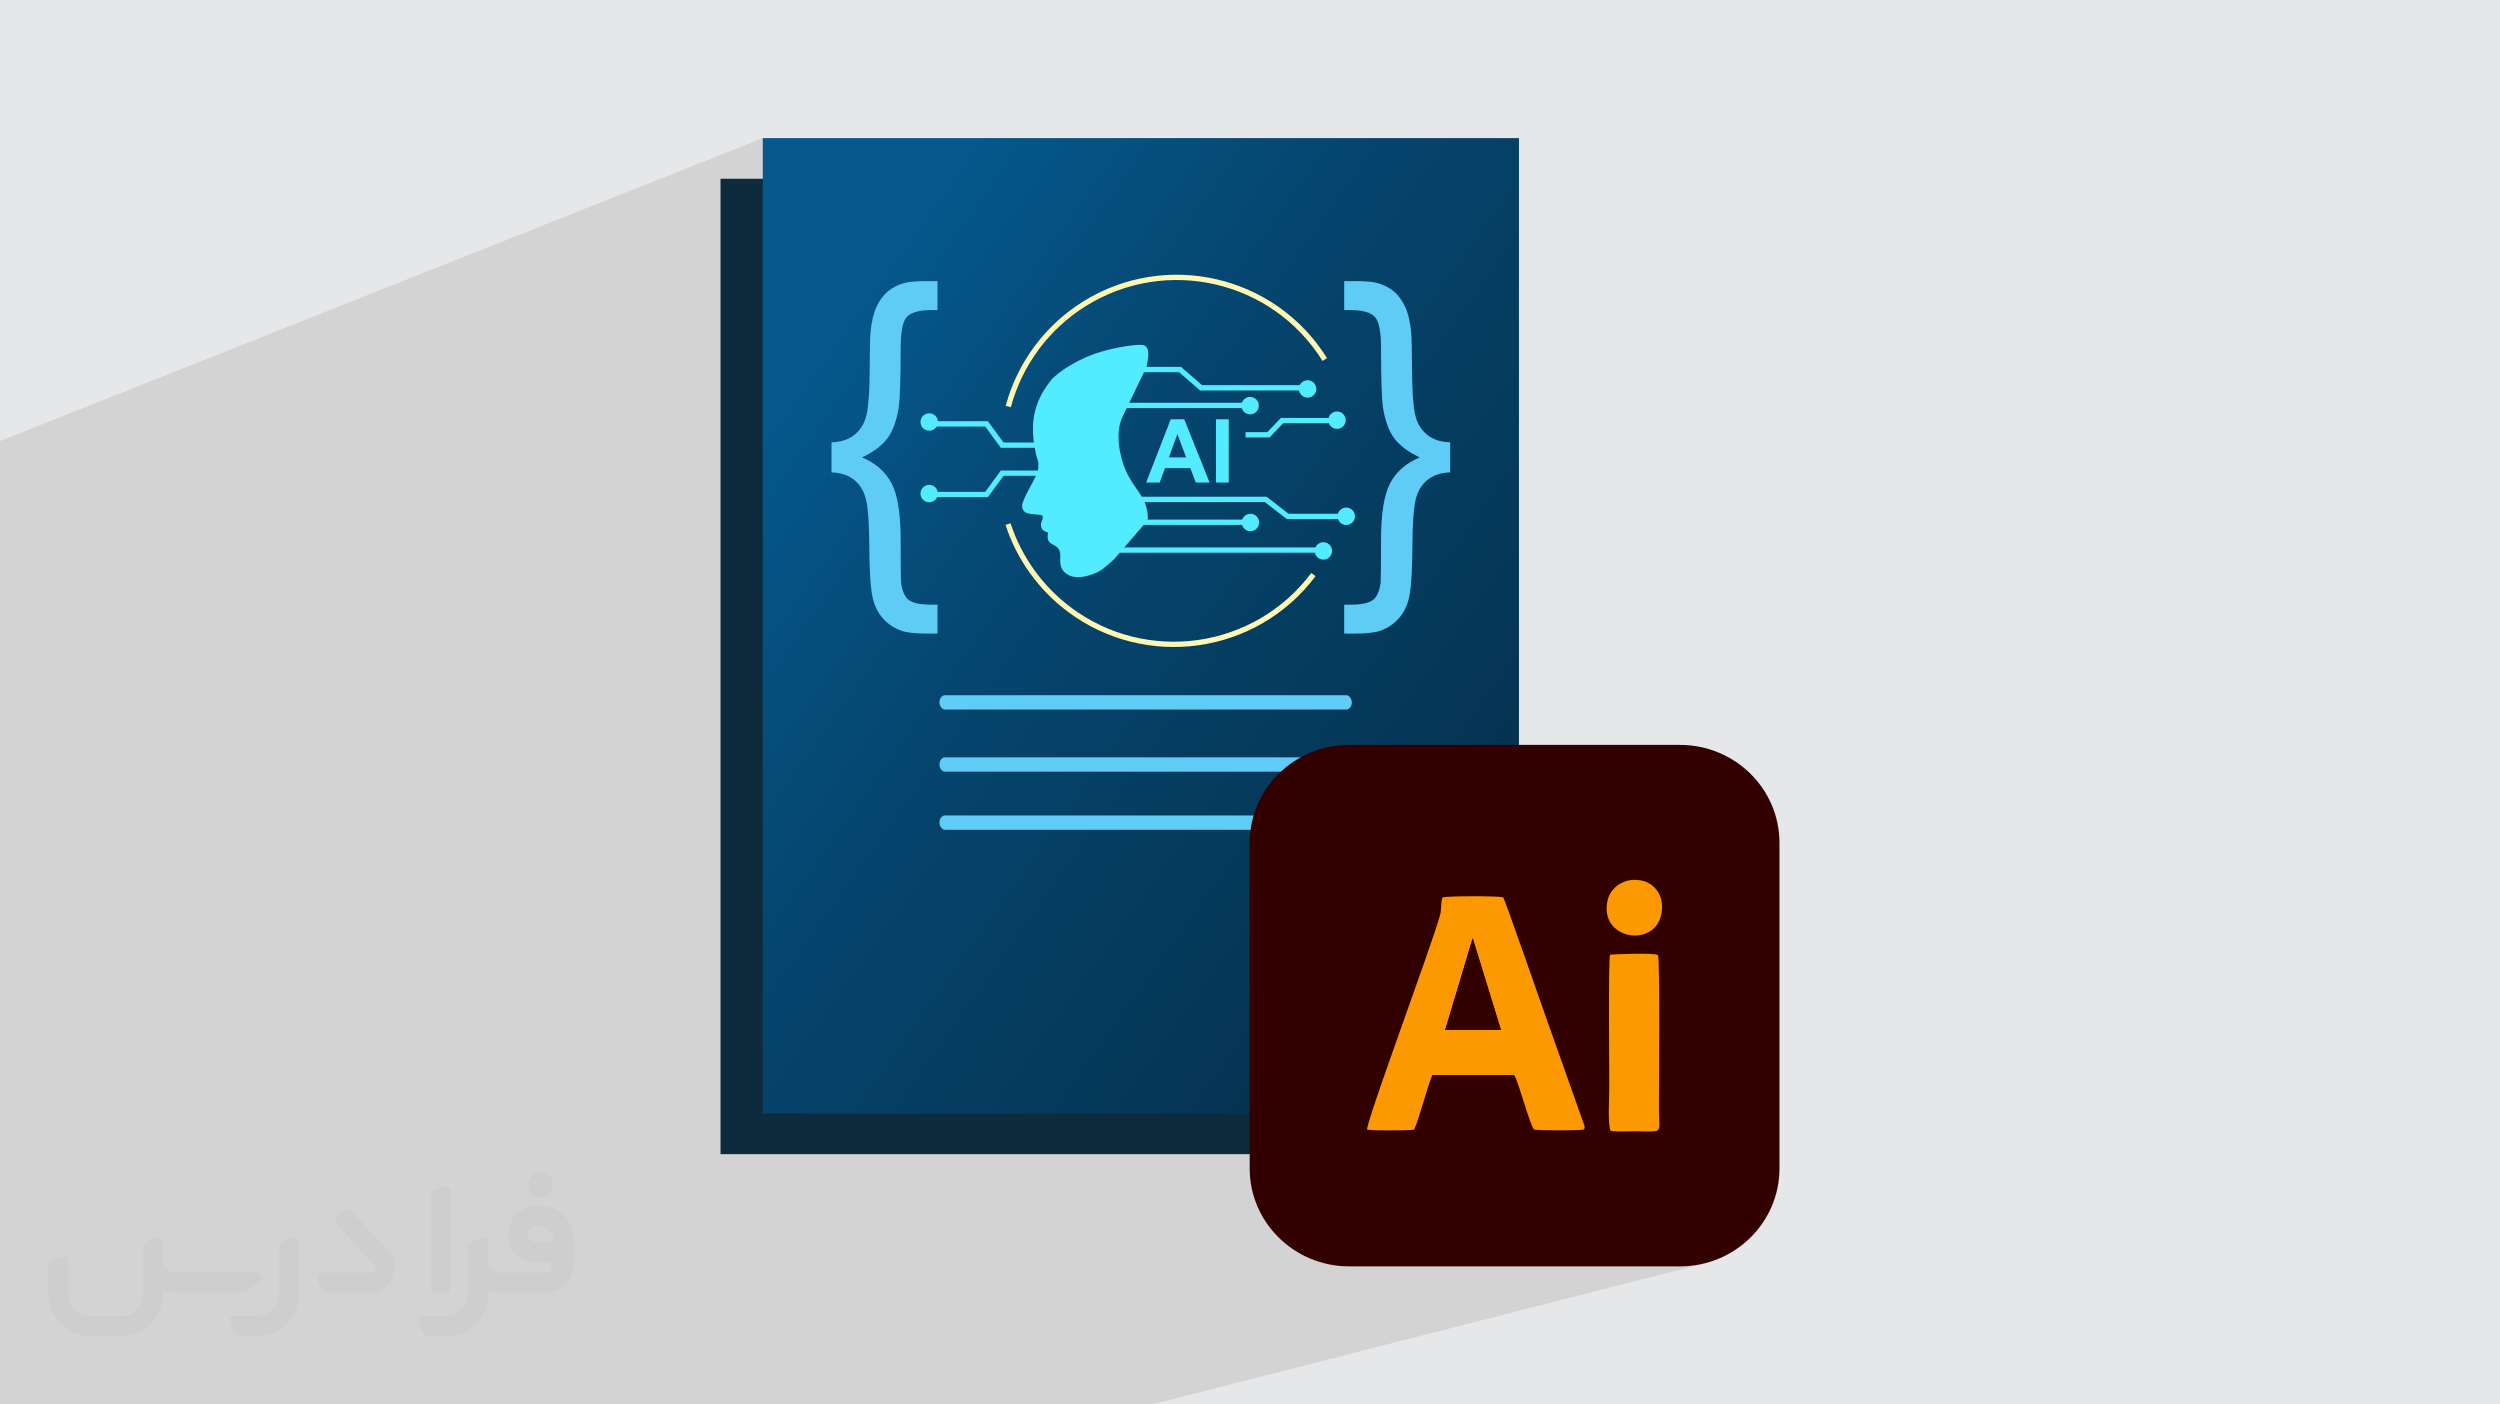 <?xml version="1.0" encoding="UTF-8"?>
<!DOCTYPE svg PUBLIC "-//W3C//DTD SVG 1.0//EN" "http://www.w3.org/TR/2001/REC-SVG-20010904/DTD/svg10.dtd">
<!-- Creator: CorelDRAW -->
<svg xmlns="http://www.w3.org/2000/svg" xml:space="preserve" width="94.192mm" height="52.917mm" version="1.0" style="shape-rendering:geometricPrecision; text-rendering:geometricPrecision; image-rendering:optimizeQuality; fill-rule:evenodd; clip-rule:evenodd"
viewBox="0 0 9404.92 5283.66"
 xmlns:xlink="http://www.w3.org/1999/xlink"
 xmlns:xodm="http://www.corel.com/coreldraw/odm/2003">
 <defs>
  <style type="text/css">
   <![CDATA[
    .fil3 {fill:#0D2B3D}
    .fil10 {fill:#330000}
    .fil5 {fill:#52EBFF}
    .fil6 {fill:#5ECCF5}
    .fil11 {fill:#FD9900}
    .fil8 {fill:#FFF7B2;fill-rule:nonzero}
    .fil7 {fill:#52EBFF;fill-rule:nonzero}
    .fil9 {fill:#5ECCF5;fill-rule:nonzero}
    .fil2 {fill:#373435;fill-rule:nonzero;fill-opacity:0.031}
    .fil1 {fill:#2B2A29;fill-opacity:0.102}
    .fil0 {fill:#E6E7E8}
    .fil4 {fill:url(#id0)}
   ]]>
  </style>
  <linearGradient id="id0" gradientUnits="userSpaceOnUse" x1="3010.74" y1="1440.57" x2="5572.92" y2="3267.87">
   <stop offset="0" style="stop-opacity:1; stop-color:#05588C"/>
   <stop offset="0.38" style="stop-opacity:1; stop-color:#05456E"/>
   <stop offset="1" style="stop-opacity:1; stop-color:#05324F"/>
  </linearGradient>
 </defs>
 <g id="Layer_x0020_1">
  <polygon class="fil0" points="-0,0 9404.92,0 9404.92,5283.66 -0,5283.66 "/>
  <polygon class="fil1" points="-0,5249.33 -0,5149.87 -0,5135.8 -0,5124.06 -0,5111.06 -0,5046.85 -0,5037.8 -0,4989.63 -0,4669.68 -0,4620.57 -0,4479.79 -0,4384.77 -0,4276.82 -0,4203.43 -0,4005.74 -0,3937.93 -0,3937.31 -0,3910.52 -0,3905.42 -0,3884.4 -0,3883.1 -0,3882.97 -0,3881.9 -0,3873.06 -0,3863.35 -0,3858.83 -0,3848.56 -0,3848.27 -0,3845.72 -0,3845.19 -0,3843.49 -0,3841.54 -0,3838.49 -0,3835.13 -0,3831.64 -0,3818.21 -0,3811.91 -0,3807.66 -0,3797.42 -0,3795.74 -0,3794.75 -0,3794.41 -0,3792.96 -0,3790.15 -0,3790.14 -0,3789.78 -0,3787.34 -0,3787.24 -0,3783.07 -0,3773.84 -0,3766.31 -0,3756.74 -0,3756.54 -0,3754.76 -0,3754.32 -0,3753.36 -0,3726.03 -0,3715.18 -0,3712.15 -0,3699.24 -0,3696.84 -0,3691.98 -0,3688.45 -0,3671.64 -0,3668.83 -0,3667.25 -0,3666.85 -0,3661.23 -0,3660.67 -0,3660.33 -0,3660.24 -0,3659.95 -0,3657.42 -0,3655.5 -0,3650.83 -0,3650.29 -0,3648.54 -0,3647.33 -0,3646.13 -0,3645.97 -0,3645.01 -0,3644.92 -0,3642.12 -0,3641.6 -0,3640.84 -0,3640.73 -0,3639.76 -0,3639.13 -0,3638.58 -0,3638.43 -0,3636.09 -0,3633.98 -0,3633.86 -0,3633.23 -0,3630.9 -0,3630.67 -0,3629.35 -0,3629.05 -0,3628.72 -0,3625.79 -0,3625.64 -0,3625.39 -0,3624.25 -0,3621.58 -0,3619.94 -0,3619.49 -0,3616.93 -0,3616.91 -0,3615.89 -0,3615.87 -0,3613.94 -0,3602.47 -0,3596.31 -0,3594.7 -0,3590.8 -0,3585.52 -0,3583 -0,3582.33 -0,3571.13 -0,3570.04 -0,3570.03 -0,3568.86 -0,3567.56 -0,3564.28 -0,3553 -0,3552.98 -0,3549.82 -0,3545.86 -0,3545.54 -0,3539.15 -0,3536.61 -0,3533.87 -0,3531.78 -0,3527.47 -0,3526.87 -0,3522.02 -0,3520.95 -0,3519.53 -0,3519.39 -0,3519.04 -0,3513.43 -0,3513.27 -0,3507.27 -0,3506.07 -0,3505.97 -0,3502.44 -0,3499.64 -0,3499.36 -0,3495.89 -0,3491.58 -0,3491.56 -0,3483.81 -0,3483.53 -0,3477.47 -0,3477.12 -0,3475.82 -0,3469.5 -0,3468.12 -0,3459.01 -0,3458.3 -0,3458.07 -0,3458.05 -0,3456.75 -0,3456.48 -0,3456.38 -0,3455.02 -0,3454.78 -0,3454.55 -0,3451.08 -0,3446.95 -0,3446.54 -0,3446.1 -0,3445.48 -0,3445.4 -0,3444.39 -0,3443.04 -0,3441.78 -0,3440.21 -0,3439.02 -0,3433.59 -0,3433.37 -0,3432.89 -0,3429.95 -0,3429.57 -0,3429.34 -0,3415.05 -0,3414.56 -0,3380.69 -0,3379.21 -0,3375.05 -0,3374.75 -0,3374.45 -0,3372.63 -0,3371.96 -0,3368.98 -0,3368.74 -0,3367.97 -0,3367.3 -0,3366.79 -0,3364.67 -0,3364.17 -0,3363.95 -0,3363.81 -0,3363.75 -0,3363.56 -0,3362.78 -0,3361.86 -0,3360.36 -0,3359.42 -0,3351.7 -0,3349.35 -0,3348.28 -0,3347.93 -0,3347.67 -0,3347.39 -0,3343.82 -0,3343.18 -0,3338.26 -0,3333.08 -0,3331.18 -0,3325.69 -0,3324.87 -0,3320.35 -0,3315.47 -0,3312.8 -0,3311.56 -0,3310.59 -0,3307.31 -0,3305.54 -0,3305.17 -0,3304.18 -0,3302.34 -0,3299.55 -0,3297.64 -0,3297.59 -0,3297.4 -0,3293.49 -0,3283.05 -0,3278.94 -0,3278.47 -0,3277.25 -0,3270.23 -0,3269.74 -0,3268.69 -0,3268.36 -0,3266.93 -0,3266.54 -0,3265.09 -0,3264.93 -0,3264.7 -0,3264.41 -0,3264.37 -0,3262.88 -0,3259.93 -0,3252.38 -0,3251.93 -0,3249.13 -0,3246.86 -0,3244.02 -0,3243.49 -0,3242.63 -0,3234.04 -0,3219.33 -0,3218.21 -0,3217.27 -0,3217.13 -0,3216.24 -0,3215.46 -0,3213.54 -0,3213.09 -0,3210.22 -0,3208.11 -0,3203.96 -0,3203.4 -0,3198.54 -0,3195.84 -0,3194.7 -0,3188.14 -0,3185.75 -0,3184.8 -0,3184 -0,3183.06 -0,3180.22 -0,3179.42 -0,3173.69 -0,3170.28 -0,3158.66 -0,3158.3 -0,3156.42 -0,3151.94 -0,3148.82 -0,3145.46 -0,3145.28 -0,3145.27 -0,3145.26 -0,3145.25 -0,3142.9 -0,3136.97 -0,3136.95 -0,3134.22 -0,3132.86 -0,3132.18 -0,3127.95 -0,3124.99 -0,3124.06 -0,3123.68 -0,3121.07 -0,3121.06 -0,3119.91 -0,3115.78 -0,3114.88 -0,3114.17 -0,3111.64 -0,3111.48 -0,3110.07 -0,3108.59 -0,3104.02 -0,3101.31 -0,3099.57 -0,3096.02 -0,3094.41 -0,3092.9 -0,3091.47 -0,3090.41 -0,3089.56 -0,3089.07 -0,3089.01 -0,3088.77 -0,3086.8 -0,3084.87 -0,3084.56 -0,3083.3 -0,3082.9 -0,3081.11 -0,3079.3 -0,3079.26 -0,3077.85 -0,3077.65 -0,3076.44 -0,3075.73 -0,3073.98 -0,3072.58 -0,3067.19 -0,3064.5 -0,3062.55 -0,3061.84 -0,3061.73 -0,3061.62 -0,3055.8 -0,3053.38 -0,3052.69 -0,3049.12 -0,3042.7 -0,3042.36 -0,3041.45 -0,3041.29 -0,3040.73 -0,3039.46 -0,3038.7 -0,3037.24 -0,3032.69 -0,3032.19 -0,3029.08 -0,3024.83 -0,3024.48 -0,3022.2 -0,3020.81 -0,3020.44 -0,3018.8 -0,3018.35 -0,3016.67 -0,3015.21 -0,3012.81 -0,3009.16 -0,3008.22 -0,3006.33 -0,3000.17 -0,2996.72 -0,2996.33 -0,2995.59 -0,2994.01 -0,2993.4 -0,2993.03 -0,2990.08 -0,2987.94 -0,2984.77 -0,2984.52 -0,2982.8 -0,2978.34 -0,2976.11 -0,2969.17 -0,2968.92 -0,2965.2 -0,2959.94 -0,2949.24 -0,2938.09 -0,2936.1 -0,2928.22 -0,2924.05 -0,2922.55 -0,2922.28 -0,2920.24 -0,2919.48 -0,2919.32 -0,2915.02 -0,2908.77 -0,2907.42 -0,2900.6 -0,2894.65 -0,2893.57 -0,2891.48 -0,2890.96 -0,2866.78 -0,2865.59 -0,2862.37 -0,2860.63 -0,2860.24 -0,2853.14 -0,2845.85 -0,2833.76 -0,2830.38 -0,2827.4 -0,2817.16 -0,2809.38 -0,2807.31 -0,2803.89 -0,2803.87 -0,2797.97 -0,2794.87 -0,2791.78 -0,2791.23 -0,2785.87 -0,2785.51 -0,2782.91 -0,2782.64 -0,2781.15 -0,2779.92 -0,2773.78 -0,2772.44 -0,2769.82 -0,2720.18 -0,2712.55 -0,2699.49 -0,2691.91 -0,2674.28 -0,2673 -0,2669.55 -0,2662.84 -0,2653.2 -0,2651.63 -0,2640.63 -0,2603.63 -0,2603.17 -0,2600.81 -0,2597.87 -0,2592.53 -0,2550.95 -0,2539.32 -0,2530.28 -0,2518.78 -0,2515.52 -0,2478.93 -0,2475.58 -0,2474.54 -0,2472.59 -0,2463.59 -0,2463.54 -0,2431.74 -0,2424.8 -0,1742.34 -0,1659.23 2869.44,519.53 2869.44,1351 3400.59,1152.24 3392.3,1155.47 3384.01,1159.36 3375.64,1163.99 3367.11,1169.4 3358.39,1175.67 3353.72,1179.49 3348.79,1184.07 3343.68,1189.34 3338.45,1195.24 3333.16,1201.71 3327.9,1208.68 3322.74,1216.1 3317.75,1223.9 3316.3,1226.37 3482.75,1164.28 3486.5,1162.93 3449.3,1188.9 3449.17,1189.06 3449.04,1189.25 3448.9,1189.45 3448.77,1189.66 3448.63,1189.88 3448.5,1190.08 3448.38,1190.27 3448.27,1190.43 3446.37,1194.82 3305.21,1247.42 3304.48,1248.95 3300.86,1257.64 3297.77,1266.39 3295.27,1275.15 3293.43,1283.85 3292.34,1292.42 3297.47,1292.45 3303.42,1292.54 3310.07,1292.66 3317.28,1292.81 3324.94,1292.96 3332.9,1293.1 3334.17,1293.12 3452.43,1249.24 3466.95,1245.21 3481.67,1242.25 3496.08,1239.97 3509.7,1237.98 3360.51,1293.29 3365.49,1293.25 3373.19,1293.1 3380.45,1292.85 3387.16,1292.47 3393.19,1291.96 3398.43,1291.3 3402.72,1290.46 3319.9,1321.13 3353.09,1354.6 4061.75,1092.98 4049.5,1097.59 4037.77,1102.34 4026.65,1107.23 4016.26,1112.25 4006.66,1117.34 3998,1122.5 3998.72,1122.99 3999.33,1123.43 3999.84,1123.84 4000.3,1124.27 4000.73,1124.76 4000.75,1124.78 4069.45,1099.44 4079.77,1095.63 4090.78,1091.83 4102.45,1088.06 4114.78,1084.39 4127.77,1080.84 4141.41,1077.49 4155.68,1074.36 4170.6,1071.53 4186.13,1069.01 4202.3,1066.87 4219.07,1065.17 4236.47,1063.93 4254.46,1063.22 4273.04,1063.08 4292.22,1063.55 4311.98,1064.7 4332.32,1066.56 4353.24,1069.18 4374.71,1072.61 4396.74,1076.9 4419.33,1082.1 4435.6,1086.48 4452.02,1091.55 4468.53,1097.28 4485.08,1103.63 4501.57,1110.57 4517.98,1118.05 4534.22,1126.04 4550.22,1134.49 4565.94,1143.38 4581.29,1152.64 4596.24,1162.27 4610.7,1172.22 4624.62,1182.43 4637.93,1192.88 4650.56,1203.53 4662.46,1214.34 4719.89,1269.42 5074.03,1142.58 5074.01,1171.21 5097.15,1162.93 5100.91,1164.28 5105.45,1166.57 5110.51,1169.58 5115.82,1173.03 5121.1,1176.71 5126.06,1180.36 5130.44,1183.73 5133.96,1186.58 5135.35,1187.7 5136.5,1188.61 5137.41,1189.42 5138.05,1190.2 5138.38,1191.05 5138.38,1192.04 5138.02,1193.26 5137.28,1194.82 5073.98,1217.38 5073.96,1237.98 5087.58,1239.97 5101.99,1242.25 5116.7,1245.21 5131.22,1249.24 5145.06,1254.71 5157.71,1262.02 5168.68,1271.55 5177.49,1283.7 5178.21,1285.03 5178.68,1285.98 5178.97,1286.65 5179.18,1287.19 5179.4,1287.71 5179.7,1288.34 5180.19,1289.22 5180.94,1290.46 5185.23,1291.3 5190.46,1291.96 5196.49,1292.47 5203.2,1292.85 5210.46,1293.1 5218.16,1293.25 5226.16,1293.31 5234.35,1293.29 5242.58,1293.22 5250.75,1293.1 5258.72,1292.96 5266.38,1292.81 5273.6,1292.66 5280.24,1292.54 5286.2,1292.45 5291.33,1292.42 5188.19,1328.76 5188.33,1330.88 5289.38,1295.28 5285.33,1301.33 5279.97,1308.01 5273.67,1315.06 5266.82,1322.23 5259.78,1329.25 5252.92,1335.85 5246.62,1341.78 5241.24,1346.78 5235,1352.55 5228.73,1358.34 5222.47,1364.15 5216.24,1369.97 5210.05,1375.81 5203.95,1381.66 5197.95,1387.52 5192.09,1393.4 5189.74,1394.22 5189.53,1412.34 5189.28,1429.6 5221.89,1418.19 5226.94,1418.8 5231.89,1420.13 5236.77,1422.04 5241.59,1424.36 5246.38,1426.98 5251.14,1429.72 5255.89,1432.43 5260.68,1434.99 5262.93,1436.14 5265.14,1437.25 5267.29,1438.36 5269.4,1439.46 5271.51,1440.55 5273.61,1441.65 5275.73,1442.74 5277.89,1443.83 5283.21,1446.51 5286.84,1448.3 5289.12,1449.48 5290.45,1450.29 5291.21,1451.01 5291.76,1451.9 5292.5,1453.21 5293.79,1455.2 5189.47,1491.5 5189.75,1498.96 5294.08,1462.68 5295.42,1463.24 5296.61,1464.32 5296.8,1465.36 5294.9,1466.02 5297.2,1469.02 5271.61,1477.91 5270.85,1478.56 5264.96,1484.01 5259.84,1489.05 5256.02,1493.02 5254.09,1495.31 5253.04,1496.81 5252.36,1497.68 5251.96,1498.16 5251.75,1498.46 5251.64,1498.83 5251.54,1499.48 5251.34,1500.65 5250.97,1502.56 5250.82,1504.65 5250.78,1505.95 5250.78,1506.66 5250.71,1507.04 5250.48,1507.32 5250,1507.75 5249.18,1508.55 5247.92,1509.97 5230.72,1524.14 5229.21,1525.59 5227.87,1526.88 5226.63,1528.09 5225.44,1529.23 5224.24,1530.38 5222.98,1531.57 5221.59,1532.85 5220.04,1534.28 5218.45,1535.73 5217.16,1536.9 5216.06,1537.88 5215.05,1538.72 5214,1539.49 5212.8,1540.25 5211.34,1541.09 5209.5,1542.06 5205.89,1543.63 5205.72,1543.72 5205.52,1543.82 5205.31,1543.94 5205.08,1544.06 5204.85,1544.19 5204.63,1544.3 5204.42,1544.41 5204.24,1544.51 5199.99,1547.1 5198.12,1548.92 5198.09,1549.05 5198.48,1549.19 5199.59,1550.06 5199.37,1550.54 5196.13,1551.66 5198.65,1562.48 5202.62,1575.7 5207.29,1587.92 5212.72,1599.38 5218.98,1610.32 5226.14,1621 5232.25,1628.98 5323.46,1597.6 5316.44,1662.84 5315.94,1669.6 5315.96,1673.99 5316.19,1676.57 5316.31,1677.98 5316,1678.79 5314.96,1679.6 5312.88,1681.01 5309.42,1683.6 5308.61,1683.88 5311.18,1684.6 5321.13,1686.94 5330.16,1688.8 5337.69,1690.26 5345.51,1691.83 5350.99,1693.05 5354.56,1694.03 5356.66,1694.87 5357.73,1695.71 5358.19,1696.64 5358.49,1697.79 5359.05,1699.26 5256.42,1734.26 5247.41,1742.39 5238.16,1752.59 5229.46,1764.37 5228.92,1767.45 5228.45,1769.46 5228.35,1770.79 5228.89,1771.85 5230.37,1773.03 5233.08,1774.73 5237.3,1777.37 5243.33,1781.33 5262.79,1795.61 5388.74,1752.86 5400.06,1750.14 5411.54,1748.82 5266.23,1798.14 5277.87,1806.68 5280.45,1808.49 5282.86,1810.02 5285.12,1811.42 5287.2,1812.84 5289.07,1814.44 5290.73,1816.38 5292.16,1818.81 5293.35,1821.87 5295.38,1822.45 5296.62,1822.71 5297.16,1822.8 5297.09,1822.86 5296.15,1823.18 5295.57,1823.42 5294.32,1824.2 5292.9,1825.5 5292.53,1825.81 5291.7,1826.47 5290.54,1827.39 5289.22,1828.43 5287.87,1829.49 5286.66,1830.44 5285.71,1831.18 5285.19,1831.59 5283.41,1833 5281.8,1834.31 5280.33,1835.57 5278.92,1836.81 5277.52,1838.08 5276.07,1839.43 5274.52,1840.9 5272.81,1842.55 5272.23,1844.06 5272.02,1844.92 5272.02,1845.33 5272.09,1845.48 5272.08,1845.59 5271.84,1845.84 5271.21,1846.44 5270.05,1847.6 5269.36,1848.28 5268.82,1848.77 5268.35,1849.14 5267.92,1849.43 5267.48,1849.7 5266.96,1850.01 5266.3,1850.41 5265.47,1850.96 5263.89,1852.02 5262.49,1852.92 5261.22,1853.75 5260.02,1854.53 5258.8,1855.32 5257.52,1856.16 5256.12,1857.11 5254.53,1858.21 5254.03,1859.52 5253.85,1860.36 5253.77,1860.9 5292.2,1847.92 5294.14,1852.65 5294.24,1853.02 5294.41,1853.65 5294.62,1854.46 5294.86,1855.35 5295.09,1856.25 5295.31,1857.09 5295.48,1857.77 5295.59,1858.23 5291.94,1859.45 5291.86,1865.55 5291.82,1874.34 5291.85,1883.14 5291.92,1891.93 5292.01,1900.72 5292.12,1909.51 5292.22,1918.32 5292.26,1922.61 5292.3,1926.85 5292.32,1931.06 5292.31,1935.25 5292.29,1939.44 5292.23,1943.66 5292.14,1947.9 5292.01,1952.2 5291.79,1958.02 5291.63,1962.64 5291.61,1966.45 5291.81,1969.81 5292.3,1973.08 5293.17,1976.65 5294.48,1980.87 5295.48,1983.68 5296.34,1983.53 5295.91,1984.9 5296.34,1986.11 5295.45,1986.41 5294.65,1988.98 5293.59,1993.87 5293.02,1998.38 5292.83,2002.75 5292.9,2007.14 5293.12,2011.79 5293.34,2016.89 5293.47,2022.64 5293.31,2028.85 5292.88,2034.37 5292.41,2039.29 5292.09,2043.69 5292.13,2047.63 5292.74,2051.19 5294.12,2054.48 5296.47,2057.54 5180.36,2096.14 5179.26,2098.97 5175.59,2105.55 5171.26,2111.32 5166.31,2116.48 5160.82,2121.21 5154.86,2125.7 5148.47,2130.15 5141.66,2134.33 5134.43,2137.88 5126.8,2140.86 5088.03,2153.72 5088.98,2154.14 5090.83,2155.04 5093.91,2156.59 5094.94,2156.25 5095.5,2156.53 5098.28,2158.08 5104.52,2161.81 5110.75,2165.82 5116.22,2169.52 5158.13,2155.65 5156.38,2159.36 5154.95,2162.58 5153.73,2165.46 5152.64,2168.17 5151.59,2170.85 5150.49,2173.71 5149.23,2176.86 5147.75,2180.51 5152.95,2181.43 5157.22,2182.25 5160.85,2183.18 5164.1,2184.46 5167.27,2186.29 5170.62,2188.91 5174.44,2192.51 5178.99,2197.34 5068.76,2233.7 5069.72,2239.25 5077.45,2241.35 5088.59,2242.57 5102.07,2243.03 5116.81,2242.85 5131.77,2242.16 5145.88,2241.04 5158.06,2239.63 5167.27,2238.04 5181.55,2234.07 3857.86,2669.34 5040.57,2669.34 5045.98,2668.79 5051.03,2667.21 4310.94,2903.05 4697.46,2903.05 4964.4,2818.85 4947,2824.65 4930,2831.25 4913.41,2838.63 4897.27,2846.77 4881.58,2855.66 4866.38,2865.24 4851.7,2875.52 4837.56,2886.46 4823.97,2898.05 4818.63,2903.05 5040.57,2903.05 5045.98,2902.51 5051.03,2900.93 4745.89,2996.31 4738.19,3011.1 4730.69,3027.44 4723.98,3044.17 4718.09,3061.3 4713.04,3078.79 4708.86,3096.62 4705.57,3114.77 4704.67,3121.69 5040.57,3121.69 5045.98,3121.14 4701.24,3226.93 4701.25,3592 5426.49,3376.4 5430.96,3375.33 5439.13,3374.4 5450.48,3373.61 5464.52,3372.96 5480.71,3372.44 5498.56,3372.06 5517.55,3371.82 5537.16,3371.7 5556.89,3371.72 5576.21,3371.86 5594.62,3372.12 5611.6,3372.53 5626.65,3373.05 5639.24,3373.71 5648.87,3374.49 5655.02,3375.39 5656.34,3378.28 5658.31,3383.14 5660.92,3389.85 5664.1,3398.29 5667.82,3408.31 5672.03,3419.79 5676.69,3432.62 5680.44,3443.03 6120.43,3313.82 6130.87,3311.54 6141.73,3310.24 6152.99,3309.97 6164.61,3310.8 6176.52,3312.76 6186.25,3315.36 6195.48,3318.88 6204.17,3323.27 6212.28,3328.49 6219.75,3334.5 6226.57,3341.26 6232.68,3348.72 6238.07,3356.83 6242.66,3365.54 6246.43,3374.84 6249.36,3384.66 6251.38,3394.95 6252.46,3405.68 6252.56,3416.81 6251.67,3428.28 6249.7,3440.06 6242.62,3462.25 6231.92,3480.69 6218.2,3495.45 6202.09,3506.61 6184.22,3514.26 5749.94,3639.37 5751.48,3643.76 5757.95,3662.23 5762.77,3675.95 6057.14,3591.45 6059.71,3591.17 6065.62,3590.79 6074.4,3590.33 6085.61,3589.84 6098.74,3589.33 6113.33,3588.86 6128.94,3588.44 6145.08,3588.13 6161.27,3587.94 6177.07,3587.92 6192,3588.1 6205.59,3588.51 6217.36,3589.19 6226.86,3590.17 6233.61,3591.49 6237.16,3593.18 6237.85,3595.31 6238.47,3600.06 6239.02,3607.28 6239.52,3616.79 6239.96,3628.47 6240.34,3642.12 6240.67,3657.58 6240.96,3674.73 6241.19,3693.38 6241.39,3713.37 6241.54,3734.55 6241.66,3756.75 6241.74,3779.84 6241.79,3803.62 6241.81,3827.95 6241.81,3852.68 6241.78,3877.63 6241.73,3902.65 6241.67,3927.59 6241.59,3952.28 6241.5,3976.56 6241.41,4000.26 6241.31,4023.25 6241.21,4045.35 6241.1,4066.4 6241.01,4086.24 6240.92,4104.73 6240.84,4121.68 6240.77,4136.96 6240.72,4150.38 6240.68,4161.81 6240.67,4171.07 6240.89,4188.43 6241.39,4203.31 6241.95,4215.87 6242.34,4226.31 6242.32,4234.83 6241.66,4241.61 6240.13,4246.84 6237.51,4250.71 6233.56,4253.42 6228.05,4255.16 4796.01,4640.45 4798.56,4643.35 4810.96,4656.16 4823.97,4668.36 4837.56,4679.94 4851.7,4690.89 4866.38,4701.17 4881.58,4710.76 4897.27,4719.63 4913.41,4727.78 4930,4735.16 4947,4741.76 4964.4,4747.55 4982.18,4752.52 5000.29,4756.64 5018.73,4759.88 5037.47,4762.23 5056.48,4763.65 5075.76,4764.13 6319.83,4764.14 6339.1,4763.66 6358.11,4762.23 6376.86,4759.89 6395.3,4756.65 6413.41,4752.53 4332.93,5283.66 4287.26,5283.66 3106.92,5283.66 2405.41,5283.66 2141.51,5283.66 2136.6,5283.66 2097.74,5283.66 2086.27,5283.66 1723.01,5283.66 1567.16,5283.66 1567.09,5283.66 1485.23,5283.66 966.55,5283.66 665.43,5283.66 665.41,5283.66 610.25,5283.66 320.6,5283.66 162.39,5283.66 42.62,5283.66 -0,5283.66 "/>
  <g id="_1883219051904">
   <path class="fil2" d="M1125.4 4672.59l0 197.03c0,20.41 -3.74,40.82 -11.66,59.56 -7.92,18.74 -19.16,36.25 -33.74,50.4 -14.58,14.58 -31.65,25.82 -50.4,33.74 -18.74,7.92 -39.15,11.66 -59.56,11.66l-60.82 0c-7.08,0 -14.16,-2.08 -19.99,-6.25 -5.83,-4.16 -10.41,-9.58 -12.92,-16.25l-11.24 -29.16c-0.83,-2.5 -1.25,-5.41 -1.25,-8.33 0,-2.92 1.25,-5.42 2.92,-7.92 1.67,-2.5 3.74,-4.16 6.25,-5.41 2.5,-1.25 5.41,-2.09 7.91,-1.67l86.23 0c22.08,0 42.91,-8.75 58.73,-24.57 15.41,-15.42 24.15,-36.65 24.15,-58.73l0 -179.12c0,-3.33 1.26,-6.66 3.33,-9.58 2.09,-2.92 5,-5 7.92,-6.25l40.82 -15.83c2.5,-0.84 5.41,-1.25 8.33,-0.84 2.92,0.42 5.42,1.26 7.5,2.92 2.09,1.67 4.17,3.75 5.42,6.25 1.25,2.92 2.08,5.83 2.08,8.33z"/>
   <path class="fil2" d="M2033.88 4536.8l-15 0c-59.57,0 -109.13,48.73 -108.31,107.88 0.42,27.5 12.08,54.16 31.66,73.32 19.57,19.57 46.23,30.4 74.14,30.4l39.57 0c5.42,0 10.41,2.08 14.17,5.83 3.74,3.74 5.83,8.75 5.83,14.16 0,5.42 -2.09,10.41 -5.83,14.17 -3.75,3.74 -8.75,5.83 -14.17,5.83l-179.11 0c-10.83,0 -20.83,-4.58 -28.33,-12.08 -7.5,-7.5 -11.66,-17.91 -12.08,-28.33l0 -74.98c0,-2.92 -0.83,-5.41 -2.08,-7.92 -1.25,-2.5 -3.33,-4.57 -5.42,-6.24 -2.08,-1.67 -4.99,-2.51 -7.5,-2.92 -2.92,-0.42 -5.41,0 -8.33,0.83l-41.24 15.83c-2.92,1.25 -5.83,3.33 -7.92,6.25 -2.08,2.92 -2.92,6.25 -2.92,9.58l0 179.12c0,22.08 -8.75,43.32 -24.15,58.73 -15.42,15.42 -36.65,24.57 -58.73,24.57l-86.64 0.01c-2.92,0 -5.42,0.83 -7.92,2.08 -2.5,1.25 -4.58,3.33 -6.25,5.42 -1.66,2.5 -2.5,4.99 -2.92,7.5 -0.41,2.92 0,5.41 1.26,8.33l11.24 29.16c2.5,6.67 7.08,12.5 12.91,16.66 5.83,4.16 12.91,6.25 20,5.83l60.81 0c41.24,0 80.81,-16.25 109.97,-45.82 29.16,-29.16 45.81,-68.74 45.81,-109.97l0 -18.32c15.84,7.91 33.33,12.08 50.82,12.08l157.03 0c30.41,0 59.99,-12.08 81.65,-33.74 21.66,-21.67 33.74,-50.82 33.74,-81.65l0 -85.81c0,-33.32 -13.33,-65.39 -36.65,-89.14 -23.74,-23.74 -55.82,-36.65 -89.14,-36.65zm50.39 136.2l-66.64 0c-7.92,0 -15.42,-2.5 -21.25,-7.91 -5.83,-5.42 -9.59,-12.5 -10.41,-20.42 0,-4.16 0.42,-8.75 2.08,-12.91 1.67,-4.16 3.75,-7.91 6.67,-10.82 5.83,-5.42 13.75,-8.76 21.66,-8.76l7.09 0c16.25,0 31.65,6.25 42.9,17.91 11.66,11.25 17.91,26.66 17.91,42.91z"/>
   <path class="fil2" d="M1694.39 4478.9l0 367.39c0,2.08 -0.42,4.57 -1.25,6.66 -0.84,2.09 -2.09,4.16 -3.75,5.83 -1.67,1.67 -3.33,2.92 -5.41,3.74 -2.09,0.84 -4.16,1.26 -6.67,1.26l-40.82 0c-2.08,0 -4.58,-0.42 -6.66,-1.26 -2.09,-0.83 -4.16,-2.08 -5.42,-3.74 -1.66,-1.67 -2.92,-3.74 -3.74,-5.83 -0.83,-2.09 -1.25,-4.58 -1.25,-6.66l0 -351.57c0,-3.32 0.83,-6.66 2.92,-9.58 2.08,-2.92 4.58,-5 7.91,-6.25l40.83 -15.83c2.5,-0.84 5.41,-1.25 8.33,-1.25 2.92,0.41 5.41,1.25 7.5,2.92 2.5,1.66 4.16,3.74 5.41,6.24 1.25,2.09 2.09,5 2.09,7.92z"/>
   <path class="fil2" d="M1391.56 4863.79l-153.7 0c-7.08,0 -14.17,-2.09 -20,-6.25 -5.83,-4.16 -10.41,-9.99 -13.33,-16.66l-11.24 -28.74c-0.83,-2.51 -1.25,-5.42 -0.83,-8.34 0.41,-2.92 1.25,-5.41 2.92,-7.91 1.66,-2.51 3.74,-4.16 6.24,-5.42 2.51,-1.25 5.42,-2.08 7.92,-2.08l184.11 0c3.33,0 6.66,-1.25 9.58,-2.92 2.93,-2.09 5,-4.58 6.67,-7.92 1.25,-3.33 1.67,-6.66 1.25,-9.99 -0.42,-3.33 -2.08,-6.67 -4.16,-9.17l-141.63 -154.12c-2.92,-3.33 -4.58,-7.92 -4.58,-12.5 0,-4.58 2.09,-8.75 5.83,-12.08l29.58 -27.49c3.33,-2.92 7.92,-4.58 12.5,-4.58 4.58,0.42 8.75,2.09 12.08,5.83l140.37 152.87c55.41,59.57 12.5,157.46 -69.56,157.46z"/>
   <path class="fil2" d="M977.53 4817.97l-20 17.07c-20.83,17.91 -47.49,27.91 -74.98,27.91l-211.19 0c-19.57,0 -39.15,-4.16 -57.06,-12.49l0 16.25c0,20.82 -4.16,41.65 -12.08,60.81 -7.91,19.16 -19.57,36.65 -34.57,51.65 -14.58,14.58 -32.07,26.24 -51.65,34.58 -19.16,7.91 -39.99,12.07 -60.82,12.07l-114.55 0.01c-20.83,0 -41.66,-4.17 -60.82,-12.08 -19.16,-7.92 -36.65,-19.58 -51.65,-34.58 -14.58,-14.58 -26.24,-32.07 -34.57,-51.65 -7.92,-19.16 -12.08,-39.98 -12.08,-60.81l0 -107.89c0,-3.33 1.25,-6.66 2.92,-9.58 2.09,-2.92 4.58,-5 7.92,-6.25l40.82 -15.83c2.5,-0.84 5.41,-1.26 8.33,-0.84 2.92,0.42 5.42,1.25 7.5,2.92 2.09,1.67 4.16,3.75 5.42,6.25 1.25,2.5 2.08,5 2.08,7.92l0 128.71c0,20.83 8.34,40.82 22.92,55.41 14.58,14.58 34.57,22.91 55.4,22.91l125.79 0c20.83,0 40.41,-8.34 54.99,-22.92 14.58,-14.58 22.92,-34.57 22.92,-55.4l0 -184.11c0,-3.33 1.25,-6.67 2.92,-9.59 2.08,-2.92 4.57,-4.99 7.91,-6.24l40.82 -15.84c2.51,-0.83 5.42,-1.25 8.34,-0.83 2.92,0.42 5.41,1.25 7.91,2.92 2.51,1.67 4.17,3.74 5.42,6.25 1.25,2.5 2.08,5.41 2.08,7.91l0 70.4c0,11.66 4.58,23.32 12.92,31.65 8.33,8.34 19.57,13.33 31.65,13.33l307.4 0c3.33,0 7.09,0.84 9.59,2.92 2.92,2.09 5,5 6.25,7.92 1.25,3.33 1.25,6.66 0.41,10.41 0,3.74 -2.08,6.66 -4.57,8.75z"/>
   <path class="fil2" d="M2033.88 4503.89c25.82,0 47.07,-21.25 47.07,-47.07 0,-25.83 -21.25,-47.07 -47.07,-47.07 -25.83,0 -47.08,21.24 -47.08,47.07 0,25.82 21.25,47.07 47.08,47.07z"/>
  </g>
  <rect class="fil3" x="2710.59" y="672.5" width="2844.79" height="3669.37"/>
  <rect class="fil4" x="2869.43" y="519.54" width="2844.79" height="3669.37"/>
  <path class="fil5" d="M3900.59 1720.8c2.78,5.93 4.34,11.95 5.1,18.48l1.26 4.56 -0.74 3c0.13,4.72 -0.04,9.74 -0.4,15.2l-2.86 13.55c-2.18,9.86 -26.23,54.02 -33.53,67.78 -10.45,19.75 -25.08,47.5 -24.16,61.86 2.38,37.03 48.87,25.28 76.13,33.81 6.25,18.7 -8.77,19.41 -4.84,41.33 2.46,13.75 12.66,19.64 26.44,23 -10.68,51.49 27.86,38.05 41.59,65.62 12.17,24.44 -9.48,60.66 24.79,87.8 24.13,19.12 57.38,17.36 89.79,7.04 36.16,-11.51 45.37,-19.47 71.06,-41.28 11.69,-9.92 18.66,-16.84 23.53,-21.68l114.71 -133.23c-5.25,-4.02 5.84,-12.02 7.03,-13.02 0.32,0.12 0.99,0.25 1.97,0.35 0.38,-0.93 0.72,-1.94 1.02,-3.01 -0.16,-5.82 -0.51,-11.34 -1.05,-16.55l-0.01 -0.05c-7.31,-70.81 -47.88,-89.57 -81.71,-163.93 -23.37,-51.37 -41.34,-142.43 -14.12,-200.69l-0.08 -0.03 92.09 -191.49c5,-29.02 17.78,-79.93 -18.84,-81.77 -28.35,-1.42 -76.41,7.51 -104.04,13.41 -67.07,14.33 -118.59,35.52 -170.28,67.07 -23.54,14.38 -52.81,35.02 -67.14,53.09 -66.4,83.73 -80.53,165.05 -56.39,274.87l-0.44 -0.01 4.11 14.93z"/>
  <rect class="fil6" x="3534.1" y="2615.43" width="1551.38" height="53.91" rx="20.52" ry="26.96"/>
  <rect class="fil6" x="3534.1" y="2849.14" width="1551.38" height="53.91" rx="20.52" ry="26.96"/>
  <rect class="fil6" x="3534.1" y="3067.78" width="1551.38" height="53.91" rx="20.52" ry="26.96"/>
  <path class="fil7" d="M4550.38 1815.15l-51.88 0 -20.54 -54.15 -95.41 0 -19.76 54.15 -50.94 0 92.36 -237.87 50.88 0 95.29 237.87zm-88.04 -94.35l-33.05 -88.04 -32.12 88.04 65.17 0zm112.01 94.35l0 -237.87 48.18 0 0 237.87 -48.18 0z"/>
  <polygon class="fil7" points="3489.46,1584.5 3716.41,1584.5 3775.21,1664.71 3947.98,1664.71 3947.98,1684.68 3765.15,1684.68 3706.34,1604.47 3489.46,1604.47 "/>
  <polygon class="fil7" points="3489.46,1850.3 3706.34,1850.3 3765.15,1770.09 3947.98,1770.09 3947.98,1790.06 3775.21,1790.06 3716.41,1870.27 3489.46,1870.27 "/>
  <polygon class="fil7" points="4274.17,1380.24 4442.99,1380.24 4522.06,1448.85 4918.43,1448.85 4918.43,1468.82 4514.72,1468.82 4435.63,1400.21 4274.17,1400.21 "/>
  <polygon class="fil7" points="4216.03,1515.14 4702.13,1515.14 4702.13,1535.11 4216.03,1535.11 "/>
  <polygon class="fil7" points="4685.85,1625.62 4767.7,1625.62 4818.87,1572.12 5028.92,1572.12 5028.92,1592.09 4827.28,1592.09 4776.1,1645.59 4685.85,1645.59 "/>
  <polygon class="fil7" points="4266.03,1868.67 4764.8,1868.67 4847.37,1932.63 5054.5,1932.63 5054.5,1952.6 4840.64,1952.6 4758.08,1888.64 4266.03,1888.64 "/>
  <polygon class="fil7" points="4299.76,1954.72 4707.94,1954.72 4707.94,1974.69 4299.76,1974.69 "/>
  <polygon class="fil7" points="4207.88,2059.39 4973.09,2059.39 4973.09,2079.36 4207.88,2079.36 "/>
  <circle class="fil5" cx="4919.19" cy="1463.12" r="32.75"/>
  <circle class="fil5" cx="4702.89" cy="1525.92" r="32.75"/>
  <circle class="fil5" cx="5029.68" cy="1580.58" r="32.75"/>
  <circle class="fil5" cx="4704.05" cy="1965.5" r="32.75"/>
  <circle class="fil5" cx="4978.49" cy="2072.49" r="32.75"/>
  <circle class="fil5" cx="5064.55" cy="1942.25" r="32.75"/>
  <path class="fil8" d="M3783.37 1526.97c21.89,-81.42 58.83,-157.22 108.19,-223.82 49.28,-66.5 110.95,-123.82 182.38,-168.43l0.3 -0.19c156.09,-97.36 336.89,-122.25 502.98,-83.78 166.02,38.46 317.41,140.23 414.8,296.17l0.17 0.27 -7.52 4.67 -9.24 6.16 -0.18 -0.31c-94.46,-151.4 -241.37,-250.21 -402.49,-287.53 -161.05,-37.3 -336.35,-13.2 -487.73,81.12l-0.3 0.19c-69.41,43.29 -129.34,98.96 -177.18,163.52 -47.84,64.56 -83.67,138.09 -104.91,217.11l-19.27 -5.15z"/>
  <path class="fil8" d="M3801.74 1968.61c20.6,62.97 50.68,122.1 88.88,175.41 38.22,53.35 84.5,100.86 137.48,140.62 142.74,107.12 315.44,146.25 479.21,122.9 163.78,-23.35 318.67,-109.18 425.79,-251.93l15.92 11.94c-110.43,147.16 -270.09,235.65 -438.89,259.72 -168.79,24.05 -346.81,-16.29 -493.97,-126.72 -54.74,-41.08 -102.46,-90.03 -141.78,-144.91 -39.32,-54.91 -70.32,-115.85 -91.59,-180.87l18.95 -6.17z"/>
  <path class="fil9" d="M3128.11 1663.96c35.59,-0.95 64.56,-10.36 86.95,-28.75 22.39,-18.14 37.46,-43.12 44.77,-74.7 7.3,-31.8 11.31,-86 11.78,-162.81 0.23,-76.81 1.41,-127.48 3.53,-151.98 4.24,-38.64 11.78,-69.5 23.09,-93.07 11.07,-23.32 24.98,-42.18 41.48,-56.31 16.5,-13.9 37.69,-24.74 63.38,-32.04 17.43,-4.48 45.71,-6.84 85.29,-6.84l38.41 0 0 108.87 -21.21 0c-47.36,0 -78.7,8.72 -94.26,25.91 -15.31,17.2 -23.09,55.62 -23.09,115.46 0,120.41 -2.6,196.51 -7.78,228.32 -8.25,49.25 -22.62,87.18 -42.65,113.81 -20.27,26.63 -51.84,50.42 -95.2,70.92 51.13,21.21 88.13,53.49 111.22,96.84 22.86,43.35 34.4,114.52 34.4,213.24 0,89.54 0.47,142.79 1.41,159.76 3.77,31.33 12.96,53.01 27.81,65.5 15.08,12.49 44.29,18.61 87.89,18.61l21.45 0 0 108.87 -38.65 0c-45,0 -77.75,-3.77 -98.01,-11.07 -29.23,-10.6 -53.73,-27.57 -73.05,-51.37 -19.32,-23.56 -31.81,-53.49 -37.46,-89.77 -5.89,-36.29 -8.96,-95.89 -9.43,-178.6 -0.47,-82.7 -4.47,-139.96 -11.78,-171.54 -7.3,-31.8 -21.91,-56.78 -44.06,-75.16 -22.38,-18.38 -50.89,-28.05 -86.24,-28.99l0 -113.1z"/>
  <path class="fil9" d="M5455.55 1663.96c-35.59,-0.95 -64.56,-10.36 -86.95,-28.75 -22.39,-18.14 -37.46,-43.12 -44.77,-74.7 -7.3,-31.8 -11.31,-86 -11.78,-162.81 -0.23,-76.81 -1.41,-127.48 -3.53,-151.98 -4.24,-38.64 -11.78,-69.5 -23.09,-93.07 -11.07,-23.32 -24.98,-42.18 -41.48,-56.31 -16.5,-13.9 -37.69,-24.74 -63.38,-32.04 -17.43,-4.48 -45.71,-6.84 -85.29,-6.84l-38.41 0 0 108.87 21.21 0c47.36,0 78.7,8.72 94.26,25.91 15.31,17.2 23.09,55.62 23.09,115.46 0,120.41 2.6,196.51 7.78,228.32 8.25,49.25 22.62,87.18 42.65,113.81 20.27,26.63 51.84,50.42 95.2,70.92 -51.13,21.21 -88.13,53.49 -111.22,96.84 -22.86,43.35 -34.4,114.52 -34.4,213.24 0,89.54 -0.47,142.79 -1.41,159.76 -3.77,31.33 -12.96,53.01 -27.81,65.5 -15.08,12.49 -44.29,18.61 -87.89,18.61l-21.45 0 0 108.87 38.65 0c45,0 77.75,-3.77 98.01,-11.07 29.23,-10.6 53.73,-27.57 73.05,-51.37 19.32,-23.56 31.81,-53.49 37.46,-89.77 5.89,-36.29 8.96,-95.89 9.43,-178.6 0.47,-82.7 4.47,-139.96 11.78,-171.54 7.3,-31.8 21.91,-56.78 44.06,-75.16 22.38,-18.38 50.89,-28.05 86.24,-28.99l0 -113.1z"/>
  <circle class="fil5" cx="3495.62" cy="1587.52" r="32.75"/>
  <circle class="fil5" cx="3495.62" cy="1856.75" r="32.75"/>
  <g id="_1883219006640">
   <path class="fil10" d="M5075.76 2802.28l1244.08 0c206.8,0 374.5,165.07 374.5,368.63l0 1224.6c0,203.56 -167.71,368.63 -374.5,368.63l-1244.08 -0.01c-206.8,0.01 -374.49,-165.06 -374.49,-368.62l-0.02 -1224.6c0.02,-203.56 167.72,-368.63 374.51,-368.63z"/>
   <path class="fil11" d="M5540.25 3529.46l106.21 345.45 -209.77 0 103.56 -345.45zm-220.47 720.27c15.88,-30.93 48.38,-156.71 68.53,-205.67l308 -0.01c19.21,32.83 58.35,188.56 75.11,205.32 12.37,4.23 178.32,3.95 186.48,-0.17 4.01,-3.24 3.84,-7.42 2.76,-13.9l-150.55 -424.67c-13.2,-36.2 -144.76,-415.47 -155.09,-435.24 -22.62,-5.13 -215.5,-5.05 -228.52,1.01 -6.59,17.79 -3.2,45.09 -8.87,65.8 -32.36,118.21 -277.26,773.36 -274.67,807.63 19.8,3.7 156.38,3.42 176.83,-0.08l0 -0.02z"/>
   <path class="fil11" d="M6057.14 3591.45c-7.19,17.89 -3.13,424.77 -3.13,501.52 0,33.61 -6.65,142.39 5.6,161.39 24.02,3.64 64.05,1.29 89.8,1.29 113.24,0 91.25,15.05 91.25,-84.58 0,-86.68 4.19,-569.73 -3.51,-577.89 -9.49,-10.05 -176.06,-2.86 -180.02,-1.73z"/>
   <polygon class="fil10" points="5436.69,3874.9 5646.48,3874.9 5540.25,3529.46 "/>
   <path class="fil11" d="M6249.7 3440.06c13.35,-63.55 -19.98,-115.97 -73.18,-127.3 -64.26,-13.66 -117.5,23.9 -129.06,75.18 -32.84,145.7 175.25,180.62 202.24,52.12z"/>
  </g>
 </g>
</svg>
